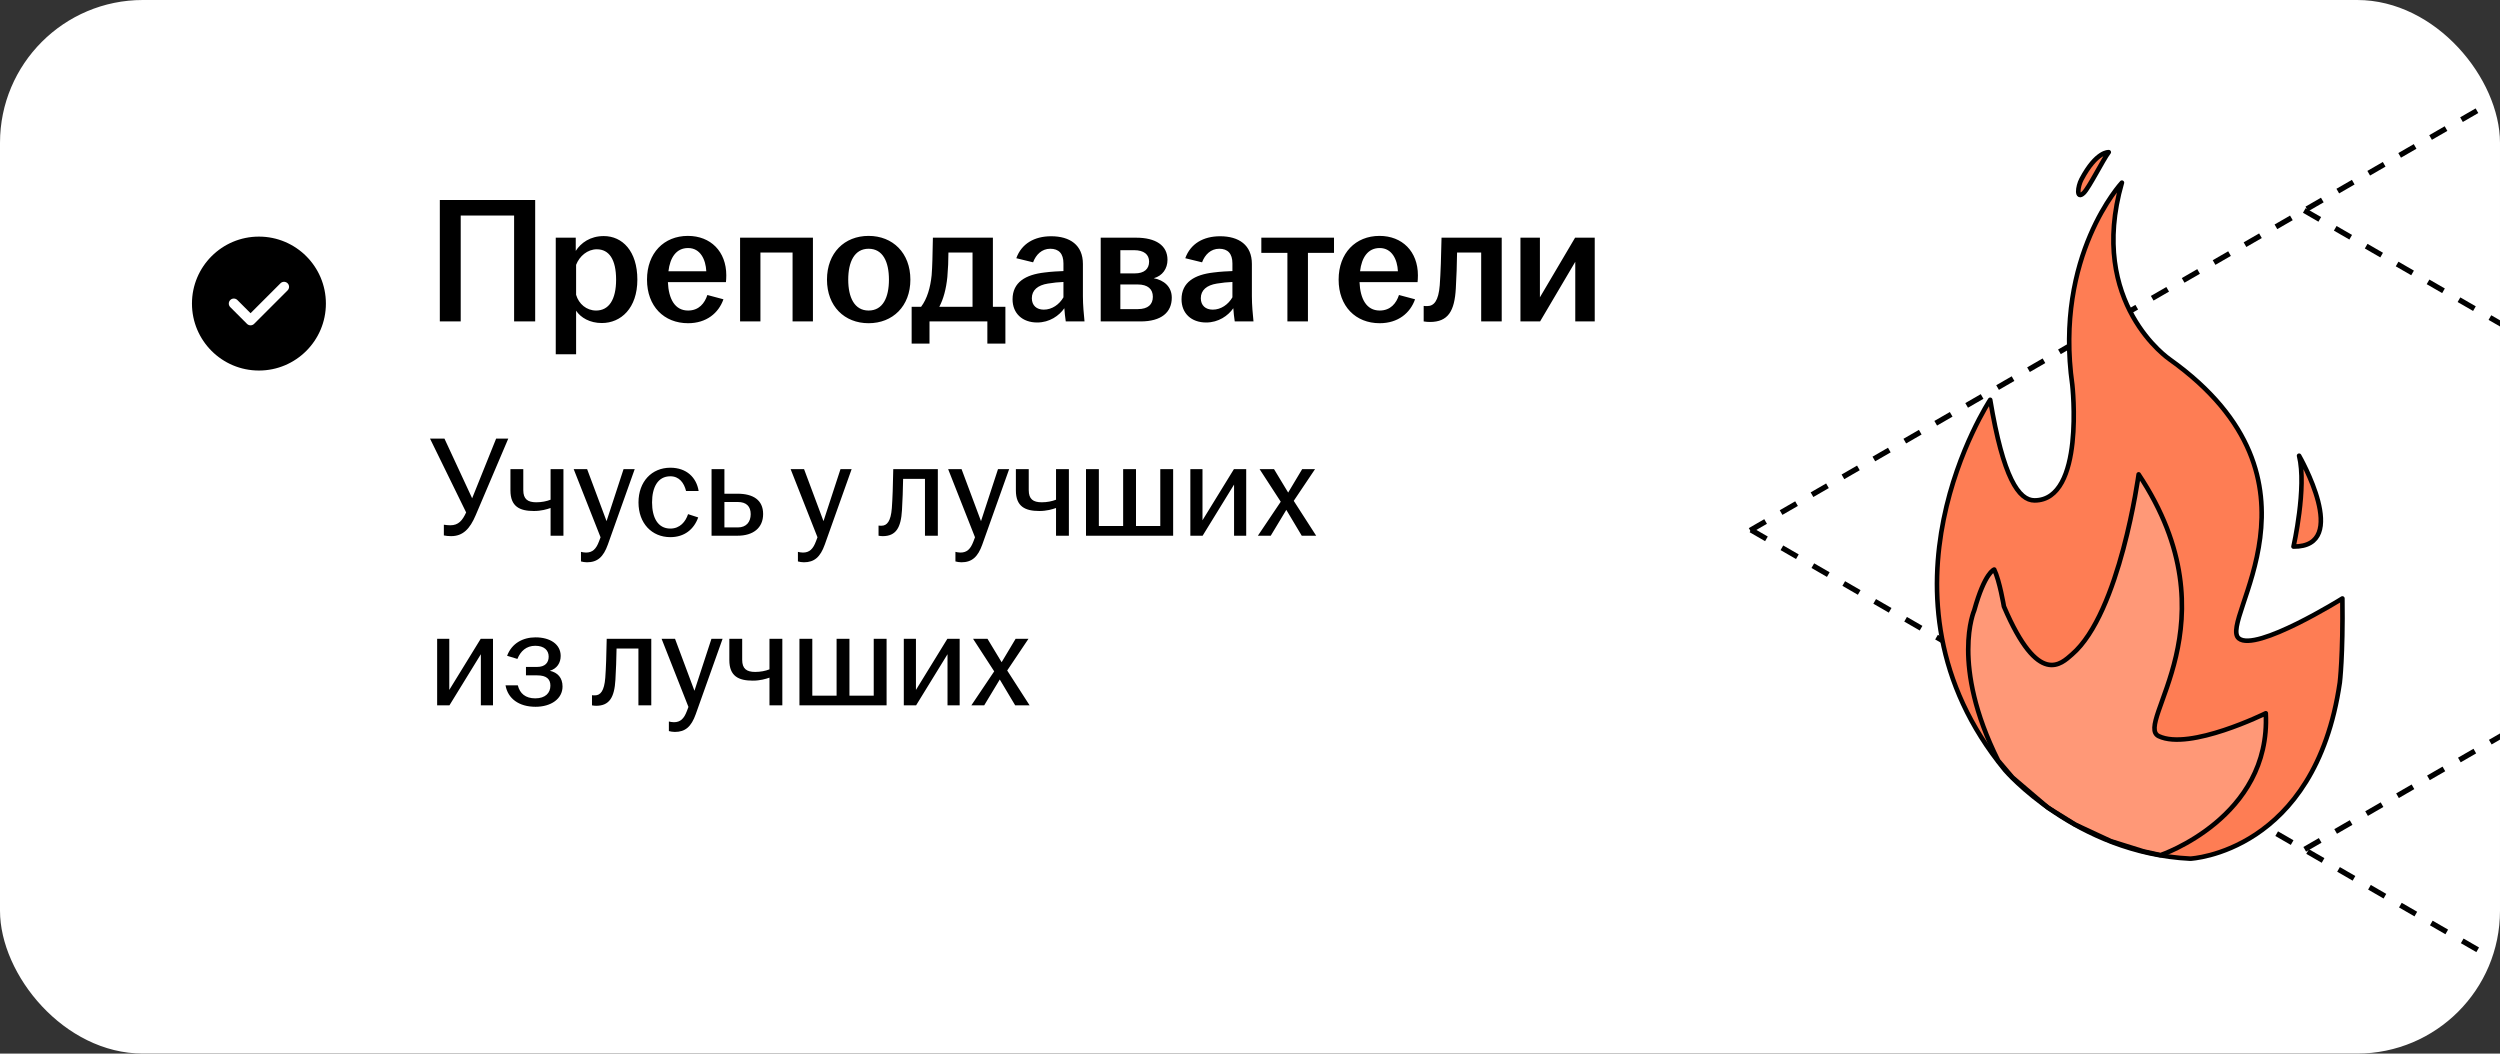 <?xml version="1.0" encoding="UTF-8"?> <svg xmlns="http://www.w3.org/2000/svg" width="280" height="118" viewBox="0 0 280 118" fill="none"><rect x="0" y="0" width="280" height="118" fill="#333333" stroke="none"/><g clip-path="url(#clip0_4675_47422)"><rect width="280" height="118" rx="16" fill="white"></rect><path d="M29 26.5C33.142 26.5 36.5 29.858 36.5 34C36.5 38.142 33.142 41.5 29 41.5C24.858 41.5 21.5 38.142 21.5 34C21.5 29.858 24.858 26.5 29 26.5ZM31.415 31.727L28.062 35.08L26.585 33.602C26.366 33.383 26.009 33.383 25.79 33.602C25.57 33.822 25.57 34.178 25.79 34.398L27.665 36.273C27.884 36.492 28.241 36.492 28.46 36.273L32.21 32.523C32.43 32.303 32.43 31.947 32.21 31.727C31.991 31.508 31.634 31.508 31.415 31.727Z" fill="black"></path><path d="M49.26 36V22.4H59.94V36H57.58V24.14H51.6V36H49.26ZM62.244 39.68V26.62H64.484V28.1C65.064 27.2 66.104 26.44 67.624 26.44C69.704 26.44 71.384 28.12 71.384 31.32C71.384 34.52 69.544 36.18 67.404 36.18C66.064 36.18 65.044 35.58 64.524 34.8V39.68H62.244ZM64.524 33.02C64.824 34.04 65.684 34.78 66.764 34.78C68.184 34.78 69.004 33.58 69.004 31.32C69.004 29.04 68.204 27.92 66.844 27.92C65.804 27.92 64.904 28.68 64.524 29.66V33.02ZM77.065 36.2C74.365 36.2 72.465 34.3 72.465 31.32C72.465 28.34 74.365 26.42 77.045 26.42C79.585 26.42 81.345 28.16 81.345 30.84C81.345 31.16 81.325 31.4 81.305 31.6H74.805C74.885 33.48 75.585 34.78 77.065 34.78C78.285 34.78 78.925 33.96 79.225 33.04L81.025 33.52C80.485 35.06 79.125 36.2 77.065 36.2ZM74.865 30.38H79.105C79.045 29.08 78.445 27.78 77.065 27.78C75.745 27.78 75.045 28.84 74.865 30.38ZM82.888 36V26.62H91.048V36H88.768V28.28H85.168V36H82.888ZM97.282 36.2C94.582 36.2 92.622 34.3 92.622 31.32C92.622 28.32 94.582 26.42 97.282 26.42C99.982 26.42 101.962 28.32 101.962 31.32C101.962 34.3 99.982 36.2 97.282 36.2ZM95.002 31.32C95.002 33.32 95.702 34.78 97.282 34.78C98.882 34.78 99.562 33.32 99.562 31.32C99.562 29.32 98.882 27.86 97.282 27.86C95.702 27.86 95.002 29.32 95.002 31.32ZM102.104 38.48V34.36H103.164C103.844 33.46 104.204 32.2 104.344 30.82C104.424 29.82 104.444 28.7 104.484 26.62H111.204V34.36H112.604V38.48H110.584V36H104.104V38.48H102.104ZM105.204 34.36H108.924V28.28H106.224C106.224 29.18 106.184 30.08 106.104 31.02C105.964 32.4 105.664 33.48 105.204 34.36ZM116.166 36.12C114.506 36.12 113.406 35.1 113.406 33.52C113.406 31.6 114.886 30.76 116.986 30.52C117.766 30.42 118.526 30.38 119.106 30.36V29.5C119.106 28.4 118.586 27.86 117.626 27.86C116.686 27.86 116.026 28.52 115.706 29.38L113.826 28.92C114.406 27.3 115.846 26.46 117.726 26.46C119.826 26.46 121.286 27.44 121.286 29.56V33.18C121.286 34.18 121.386 35.18 121.466 36H119.366C119.306 35.56 119.226 34.98 119.206 34.52C118.626 35.36 117.546 36.12 116.166 36.12ZM115.566 33.4C115.566 34.22 116.106 34.68 116.906 34.68C117.826 34.68 118.646 34.1 119.106 33.3V31.58C118.546 31.6 117.986 31.66 117.366 31.76C116.226 31.94 115.566 32.5 115.566 33.4ZM123.279 36V26.62H127.239C129.439 26.62 130.759 27.48 130.759 29.1C130.759 30.08 130.199 30.9 129.219 31.16C130.359 31.38 131.239 32.1 131.239 33.34C131.239 34.98 130.079 36 127.739 36H123.279ZM125.479 34.62H127.439C128.579 34.62 129.119 34.1 129.119 33.24C129.119 32.38 128.559 31.86 127.419 31.86H125.479V34.62ZM125.479 30.62H127.099C128.139 30.62 128.699 30.14 128.699 29.3C128.699 28.5 128.119 28.02 127.019 28.02H125.479V30.62ZM135.091 36.12C133.431 36.12 132.331 35.1 132.331 33.52C132.331 31.6 133.811 30.76 135.911 30.52C136.691 30.42 137.451 30.38 138.031 30.36V29.5C138.031 28.4 137.511 27.86 136.551 27.86C135.611 27.86 134.951 28.52 134.631 29.38L132.751 28.92C133.331 27.3 134.771 26.46 136.651 26.46C138.751 26.46 140.211 27.44 140.211 29.56V33.18C140.211 34.18 140.311 35.18 140.391 36H138.291C138.231 35.56 138.151 34.98 138.131 34.52C137.551 35.36 136.471 36.12 135.091 36.12ZM134.491 33.4C134.491 34.22 135.031 34.68 135.831 34.68C136.751 34.68 137.571 34.1 138.031 33.3V31.58C137.471 31.6 136.911 31.66 136.291 31.76C135.151 31.94 134.491 32.5 134.491 33.4ZM144.189 36V28.32H141.269V26.62H149.409V28.32H146.489V36H144.189ZM154.526 36.2C151.826 36.2 149.926 34.3 149.926 31.32C149.926 28.34 151.826 26.42 154.506 26.42C157.046 26.42 158.806 28.16 158.806 30.84C158.806 31.16 158.786 31.4 158.766 31.6H152.266C152.346 33.48 153.046 34.78 154.526 34.78C155.746 34.78 156.386 33.96 156.686 33.04L158.486 33.52C157.946 35.06 156.586 36.2 154.526 36.2ZM152.326 30.38H156.566C156.506 29.08 155.906 27.78 154.526 27.78C153.206 27.78 152.506 28.84 152.326 30.38ZM160.152 36.06C159.912 36.06 159.692 36.04 159.452 36V34.26C159.572 34.28 159.692 34.28 159.852 34.28C160.592 34.28 161.112 33.72 161.252 31.94C161.352 30.54 161.412 28.72 161.452 26.62H168.192V36H165.892V28.28H163.192C163.172 29.58 163.132 31.06 163.052 32.3C162.912 34.84 162.192 36.06 160.152 36.06ZM170.29 36V26.62H172.47V33.3L176.41 26.62H178.61V36H176.43V29.32L172.49 36H170.29Z" fill="black"></path><path d="M50.528 60.048C50.224 60.048 49.936 60.016 49.712 59.968V58.768C49.936 58.8 50.176 58.832 50.432 58.832C51.36 58.832 51.792 58.288 52.208 57.392L48.16 49.12H49.776L52.88 55.808L55.568 49.12H56.928L53.28 57.696C52.624 59.248 51.84 60.048 50.528 60.048ZM61.665 56.896C61.249 57.04 60.625 57.232 59.793 57.232C58.209 57.232 57.169 56.736 57.169 54.928V52.544H58.609V54.896C58.609 55.904 59.105 56.256 60.065 56.256C60.657 56.256 61.217 56.144 61.665 55.968V52.544H63.105V60H61.665V56.896ZM65.743 62.976C65.502 62.976 65.231 62.928 65.07 62.88V61.808C65.198 61.84 65.422 61.888 65.63 61.888C66.367 61.888 66.766 61.488 67.087 60.64L67.263 60.176L64.254 52.544H65.758L67.934 58.368L69.838 52.544H71.087L68.079 60.992C67.582 62.384 66.91 62.976 65.743 62.976ZM75.079 60.16C72.999 60.16 71.511 58.608 71.511 56.272C71.511 53.936 72.999 52.384 75.079 52.384C76.903 52.384 78.007 53.488 78.247 54.992H76.839C76.615 54.08 76.071 53.344 75.079 53.344C73.655 53.344 73.031 54.608 73.031 56.272C73.031 57.936 73.655 59.2 75.079 59.2C76.167 59.2 76.791 58.416 77.063 57.584L78.199 57.952C77.719 59.28 76.663 60.16 75.079 60.16ZM79.694 60V52.544H81.134V55.296H82.606C84.35 55.296 85.47 56 85.47 57.568C85.47 59.136 84.35 60 82.606 60H79.694ZM81.134 59.072H82.638C83.598 59.072 84.078 58.448 84.078 57.584C84.078 56.72 83.598 56.224 82.638 56.224H81.134V59.072ZM90.039 62.976C89.799 62.976 89.527 62.928 89.367 62.88V61.808C89.495 61.84 89.719 61.888 89.927 61.888C90.663 61.888 91.063 61.488 91.383 60.64L91.559 60.176L88.551 52.544H90.055L92.231 58.368L94.135 52.544H95.383L92.375 60.992C91.879 62.384 91.207 62.976 90.039 62.976ZM98.861 60.048C98.717 60.048 98.573 60.032 98.397 60V58.864C98.493 58.88 98.605 58.88 98.733 58.88C99.341 58.88 99.773 58.384 99.885 56.912C99.965 55.824 100.013 54.4 100.045 52.544H105.037V60H103.597V53.632H101.149C101.133 54.784 101.085 56.048 101.021 57.136C100.909 59.104 100.349 60.048 98.861 60.048ZM107.68 62.976C107.44 62.976 107.168 62.928 107.008 62.88V61.808C107.136 61.84 107.36 61.888 107.568 61.888C108.304 61.888 108.704 61.488 109.024 60.64L109.2 60.176L106.192 52.544H107.696L109.872 58.368L111.776 52.544H113.024L110.016 60.992C109.52 62.384 108.848 62.976 107.68 62.976ZM118.275 56.896C117.859 57.04 117.235 57.232 116.403 57.232C114.819 57.232 113.779 56.736 113.779 54.928V52.544H115.219V54.896C115.219 55.904 115.715 56.256 116.675 56.256C117.267 56.256 117.827 56.144 118.275 55.968V52.544H119.715V60H118.275V56.896ZM121.632 60V52.544H123.072V58.912H125.792V52.544H127.232V58.912H129.952V52.544H131.392V60H121.632ZM133.319 60V52.544H134.679V58.272L138.199 52.544H139.575V60H138.215V54.272L134.695 60H133.319ZM140.883 60L143.443 56.192L141.075 52.544H142.691L144.275 55.168L145.843 52.544H147.283L144.899 56.096L147.411 60H145.795L144.067 57.104L142.323 60H140.883ZM48.96 79V71.544H50.32V77.272L53.84 71.544H55.216V79H53.856V73.272L50.336 79H48.96ZM59.98 79.16C58.108 79.16 56.876 78.232 56.62 76.76H57.996C58.22 77.672 58.86 78.216 59.948 78.216C61.084 78.216 61.644 77.608 61.644 76.792C61.644 76.072 61.228 75.64 60.156 75.64H58.908V74.696H60.156C61.052 74.696 61.452 74.216 61.452 73.544C61.452 72.824 60.94 72.328 59.948 72.328C58.94 72.328 58.3 72.936 57.948 73.8L56.796 73.448C57.324 72.04 58.572 71.384 59.98 71.384C61.612 71.384 62.796 72.152 62.796 73.464C62.796 74.248 62.38 74.888 61.58 75.128C62.46 75.32 63.004 75.912 63.004 76.888C63.004 78.264 61.724 79.16 59.98 79.16ZM66.767 79.048C66.623 79.048 66.479 79.032 66.303 79V77.864C66.399 77.88 66.511 77.88 66.639 77.88C67.247 77.88 67.679 77.384 67.791 75.912C67.871 74.824 67.919 73.4 67.951 71.544H72.943V79H71.503V72.632H69.055C69.039 73.784 68.991 75.048 68.927 76.136C68.815 78.104 68.255 79.048 66.767 79.048ZM75.586 81.976C75.346 81.976 75.074 81.928 74.914 81.88V80.808C75.042 80.84 75.266 80.888 75.474 80.888C76.21 80.888 76.61 80.488 76.93 79.64L77.106 79.176L74.098 71.544H75.602L77.778 77.368L79.682 71.544H80.93L77.922 79.992C77.426 81.384 76.754 81.976 75.586 81.976ZM86.181 75.896C85.765 76.04 85.141 76.232 84.309 76.232C82.725 76.232 81.685 75.736 81.685 73.928V71.544H83.125V73.896C83.125 74.904 83.621 75.256 84.581 75.256C85.173 75.256 85.733 75.144 86.181 74.968V71.544H87.621V79H86.181V75.896ZM89.538 79V71.544H90.978V77.912H93.698V71.544H95.138V77.912H97.858V71.544H99.298V79H89.538ZM101.226 79V71.544H102.586V77.272L106.106 71.544H107.482V79H106.122V73.272L102.602 79H101.226ZM108.79 79L111.35 75.192L108.982 71.544H110.598L112.182 74.168L113.75 71.544H115.19L112.806 75.096L115.318 79H113.702L111.974 76.104L110.23 79H108.79Z" fill="black"></path><path d="M196.11 59.351L382.1 166.814" stroke="black" stroke-width="0.6" stroke-linejoin="round" stroke-dasharray="2 2"></path><path d="M258.082 23.571L443.957 130.839" stroke="black" stroke-width="0.6" stroke-linejoin="round" stroke-dasharray="2 2"></path><path d="M258.129 95.123L443.989 -12.221" stroke="black" stroke-width="0.6" stroke-linejoin="round" stroke-dasharray="2 2"></path><path d="M196.016 59.407L382.019 -48" stroke="black" stroke-width="0.6" stroke-linejoin="round" stroke-dasharray="2 2"></path><path d="M250.576 70.206L251.03 67.837L251.956 65.721L252.693 62.958L253.258 59.283L253.311 56.776L252.981 54.209L252.387 51.875L250.858 48.328L248.961 45.656L247.583 44.115L244.528 41.316L242.164 39.62L240.373 37.587L238.479 34.503L237.296 31.497L236.759 28.225L236.895 24.8L237.411 21.803L237.557 20.627L236.066 22.776L234.654 24.777L233.103 28.953L232.024 33.608L231.699 36.898L231.846 41.518L232.232 44.441L232.26 47.031L232.057 49.997L231.695 52.145L230.135 55.202L228.947 55.965L227.336 55.972L226.406 55.549L225.699 54.547L224.884 52.837L223.988 49.898L223.492 47.976L223.161 45.8L222.845 44.838L222.3 45.971L221.556 47.043L220.94 48.458L220.271 49.807L218.966 53.605L218.062 56.696L217.433 59.526L217.034 62.763L216.997 67.405L217.29 70.704L218 73.4L218.579 75.448L219.997 79.013L221.392 81.994L223.376 84.79L225.414 87.069L228.511 89.756L232.32 92.3L237.263 94.648L240.66 95.594L243.776 96.049L246.691 95.989L249.292 95.261L252.344 93.487L255.397 91.233L258.201 87.904L260.174 84.07L261.29 80.225L262.236 74.66L262.441 69.707L262.367 67.183L259.836 68.539L256.263 70.31L253.284 71.467L251.56 71.773L250.673 71.372L250.576 70.206Z" fill="#FE7D54"></path><path d="M256.923 61.22L257.661 57.278L257.88 53.625L257.632 51.279L259.042 54.24L259.879 56.969L259.878 59.165L259.181 60.732L257.743 61.144" fill="#FE7D54"></path><path d="M236.027 17.098L234.91 19.114L233.853 20.984L233.275 21.768L232.803 21.775L232.875 20.718L233.81 18.97L235.096 17.453L236.027 17.098Z" fill="#FE7D54"></path><path d="M241.98 95.775C241.98 95.775 254.364 91.591 253.768 79.885C253.768 79.885 245.251 84.096 241.784 82.452C238.878 81.075 250.568 69.763 239.528 53.13C239.528 53.13 237.434 68.672 232.064 73.295C230.883 74.311 228.324 77.044 224.438 67.921C224.438 67.921 223.956 65.035 223.353 63.789C223.353 63.789 222.297 64.094 221.114 68.363C221.114 68.363 218.425 74.439 223.794 85.188L225.396 87.076L229.353 90.448L232.442 92.365L236.402 94.207L240.075 95.358L241.98 95.775Z" fill="#FF9877" stroke="black" stroke-width="0.515" stroke-miterlimit="10" stroke-linecap="round" stroke-linejoin="round"></path><path d="M250.745 71.5C248.378 69.534 262.06 53.847 243.019 40.259C243.019 40.259 233.767 34.016 237.654 20.458C237.654 20.458 230.043 28.616 232.099 43.111C232.099 43.111 233.538 56.029 227.875 56.046C226.104 56.051 224.358 53.536 222.902 44.779C222.902 44.779 208.45 66.636 224.559 86.25C224.559 86.25 232.496 95.544 245.32 96.171C245.32 96.171 259.284 95.497 262.058 76.448C262.058 76.448 262.43 73.447 262.347 67.028C262.347 67.028 252.649 73.081 250.745 71.5Z" stroke="black" stroke-width="0.515" stroke-miterlimit="10" stroke-linecap="round" stroke-linejoin="round"></path><path d="M256.873 61.216C256.873 61.216 258.375 54.574 257.498 51.041C257.498 51.041 263.383 61.268 256.873 61.216Z" stroke="black" stroke-width="0.515" stroke-miterlimit="10" stroke-linecap="round" stroke-linejoin="round"></path><path d="M233.366 21.62C233.956 21.068 235.56 17.847 236.18 17.046C236.18 17.046 234.804 16.905 233.12 20.092C232.703 20.881 232.511 22.42 233.366 21.62Z" stroke="black" stroke-width="0.515" stroke-miterlimit="10" stroke-linecap="round" stroke-linejoin="round"></path></g><defs><clipPath id="clip0_4675_47422"><rect width="280" height="118" rx="16" fill="white"></rect></clipPath></defs></svg> 